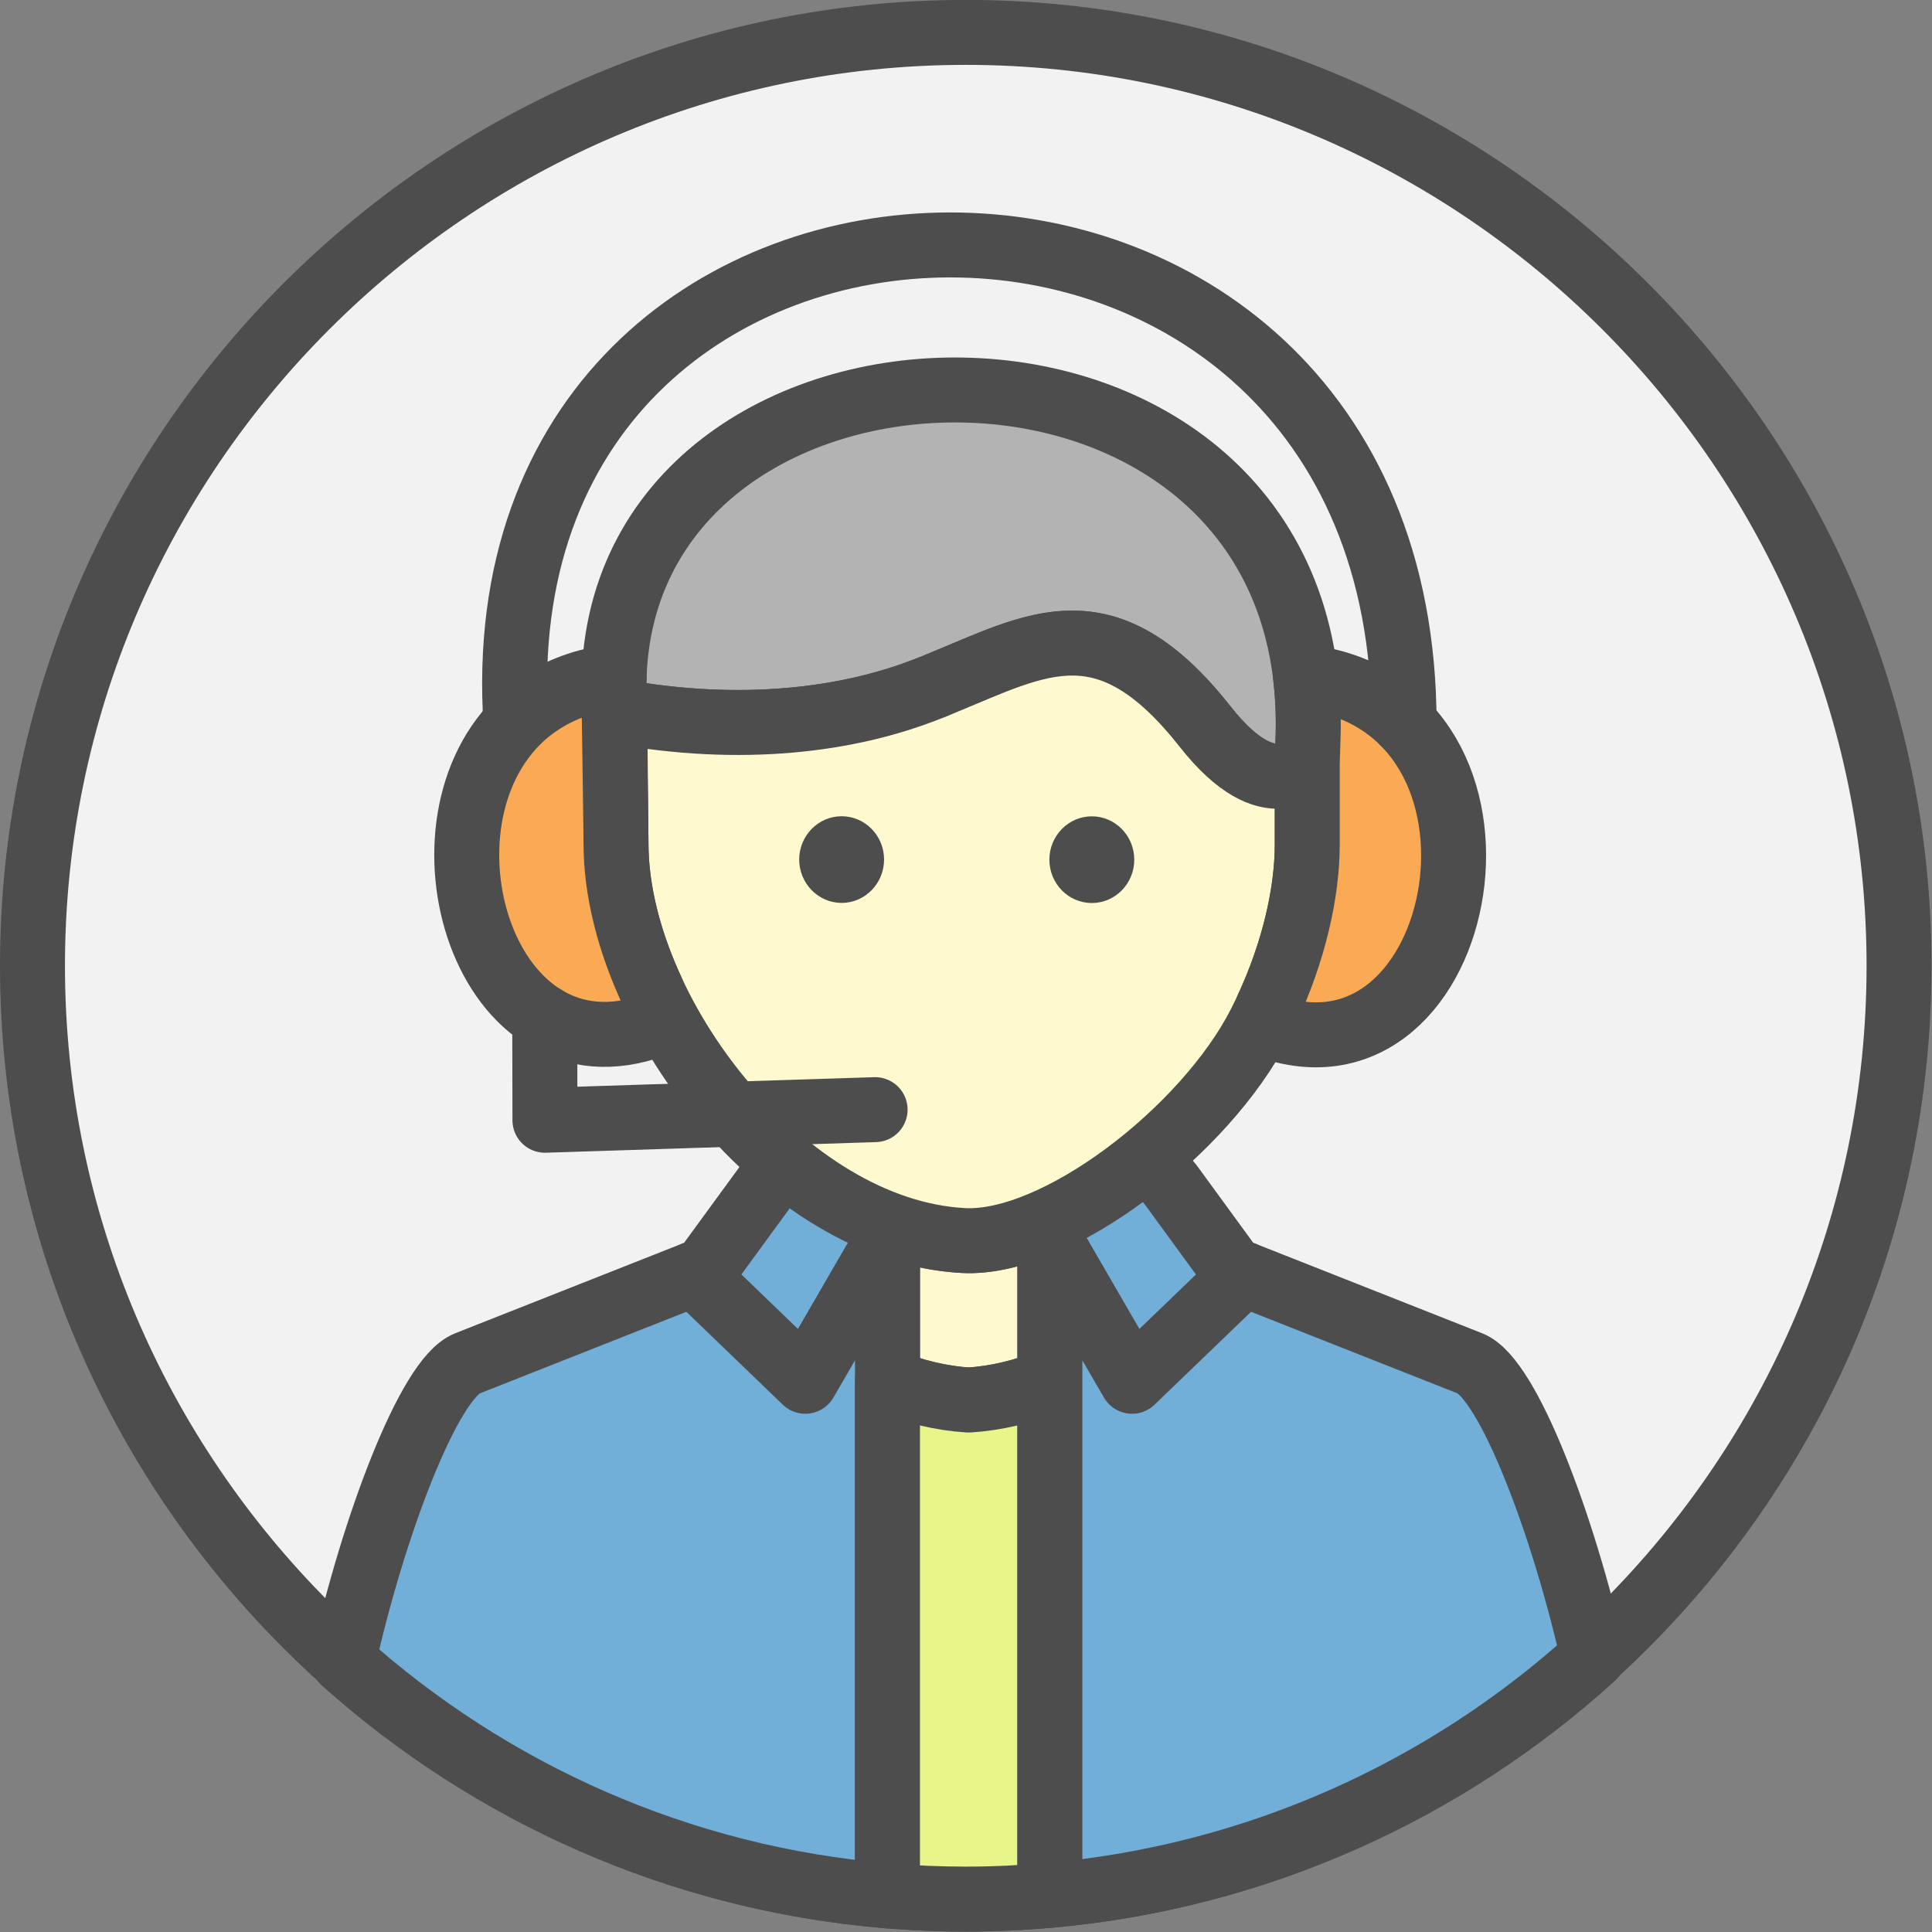 <svg xmlns="http://www.w3.org/2000/svg" xmlns:xlink="http://www.w3.org/1999/xlink" width="256" zoomAndPan="magnify" viewBox="0 0 192 192" height="256" preserveAspectRatio="xMidYMid meet" version="1.0"><rect x="0" y="0" width="192" height="192" fill="#808080" stroke="none"/><path stroke-linecap="round" transform="matrix(2.152, 0, 0, 2.152, -11.623, -11.623)" fill-opacity="1" fill="#f2f2f2" fill-rule="evenodd" stroke-linejoin="round" d="M 50.002 93.101 C 73.737 93.101 93.099 73.739 93.099 50.002 C 93.099 26.261 73.739 6.897 50.002 6.897 C 26.263 6.899 6.901 26.261 6.901 50.002 C 6.901 73.739 26.263 93.101 50.002 93.101 Z M 50.002 93.101 " stroke="#4d4d4d" stroke-width="3" stroke-opacity="1" stroke-miterlimit="10"/><path stroke-linecap="round" transform="matrix(2.152, 0, 0, 2.152, -11.623, -11.623)" fill-opacity="1" fill="#fff9cf" fill-rule="evenodd" stroke-linejoin="round" d="M 53.884 69.175 L 53.884 61.742 C 52.452 62.395 51.071 62.751 49.886 62.687 C 48.701 62.625 47.528 62.366 46.385 61.939 L 46.385 69.175 C 47.603 69.67 48.864 69.973 50.132 70.053 C 51.405 69.975 52.666 69.67 53.884 69.175 Z M 53.884 69.175 " stroke="#4d4d4d" stroke-width="3" stroke-opacity="1" stroke-miterlimit="10"/><path stroke-linecap="round" transform="matrix(2.152, 0, 0, 2.152, -11.623, -11.623)" fill-opacity="1" fill="#71afd9" fill-rule="evenodd" stroke-linejoin="round" d="M 46.385 61.244 C 45.053 60.78 43.768 60.088 42.558 59.223 L 42.554 59.223 C 42.331 59.067 42.118 58.909 41.922 58.749 L 40.783 60.145 L 37.943 64.034 L 37.442 64.231 L 42.59 69.189 L 46.383 62.636 L 46.383 61.244 Z M 46.385 61.244 " stroke="#4d4d4d" stroke-width="3" stroke-opacity="1" stroke-miterlimit="10"/><path stroke-linecap="round" transform="matrix(2.152, 0, 0, 2.152, -11.623, -11.623)" fill-opacity="1" fill="#71afd9" fill-rule="evenodd" stroke-linejoin="round" d="M 46.385 92.95 C 36.761 92.152 28.039 88.188 21.254 82.109 C 22.606 76.026 25.194 69.066 26.978 68.364 L 37.442 64.23 L 42.59 69.188 L 46.385 62.634 Z M 46.385 92.95 " stroke="#4d4d4d" stroke-width="3" stroke-opacity="1" stroke-miterlimit="10"/><path stroke-linecap="round" transform="matrix(2.152, 0, 0, 2.152, -11.623, -11.623)" fill-opacity="1" fill="#e8f589" fill-rule="evenodd" stroke-linejoin="round" d="M 53.884 92.925 C 52.602 93.037 51.308 93.101 50.002 93.101 C 48.782 93.101 47.577 93.047 46.385 92.95 L 46.385 69.177 C 47.603 69.67 48.864 69.975 50.132 70.055 C 51.405 69.975 52.666 69.67 53.884 69.177 Z M 53.884 92.925 " stroke="#4d4d4d" stroke-width="3" stroke-opacity="1" stroke-miterlimit="10"/><path stroke-linecap="round" transform="matrix(2.152, 0, 0, 2.152, -11.623, -11.623)" fill-opacity="1" fill="#71afd9" fill-rule="evenodd" stroke-linejoin="round" d="M 53.884 61.244 C 55.21 60.78 56.501 60.088 57.709 59.223 C 57.938 59.067 58.15 58.909 58.348 58.749 L 59.486 60.145 L 62.324 64.034 L 62.829 64.231 L 57.678 69.189 L 53.885 62.636 L 53.885 61.244 Z M 53.884 61.244 " stroke="#4d4d4d" stroke-width="3" stroke-opacity="1" stroke-miterlimit="10"/><path stroke-linecap="round" transform="matrix(2.152, 0, 0, 2.152, -11.623, -11.623)" fill-opacity="1" fill="#71afd9" fill-rule="evenodd" stroke-linejoin="round" d="M 78.967 81.913 C 72.215 88.047 63.5 92.067 53.884 92.925 L 53.884 62.634 L 57.678 69.188 L 62.827 64.23 L 73.291 68.364 C 75.055 69.059 77.608 75.875 78.967 81.913 Z M 78.967 81.913 " stroke="#4d4d4d" stroke-width="3" stroke-opacity="1" stroke-miterlimit="10"/><path stroke-linecap="round" transform="matrix(2.152, 0, 0, 2.152, -11.623, -11.623)" fill-opacity="1" fill="#b3b3b3" fill-rule="evenodd" stroke-linejoin="round" d="M 33.765 38.224 L 33.752 37.382 C 33.496 18.791 66.299 18.087 65.812 39.287 L 65.77 40.645 C 65.77 40.645 64.083 42.804 61.065 38.97 C 56.205 32.798 52.951 35.404 48.047 37.286 C 44.601 38.609 39.707 39.329 33.765 38.224 Z M 33.765 38.224 " stroke="#4d4d4d" stroke-width="3" stroke-opacity="1" stroke-miterlimit="10"/><path stroke-linecap="round" transform="matrix(2.152, 0, 0, 2.152, -11.623, -11.623)" fill-opacity="1" fill="#fff9cf" fill-rule="evenodd" stroke-linejoin="round" d="M 65.77 44.391 C 65.77 46.831 65.034 49.822 63.589 52.666 C 61.068 57.624 54.176 62.919 49.886 62.689 C 41.599 62.244 33.848 52.121 33.848 44.361 L 33.789 38.228 C 39.719 39.325 44.605 38.609 48.047 37.286 L 48.102 37.266 C 48.408 37.151 48.704 37.035 48.989 36.908 C 53.386 35.101 56.528 33.202 61.065 38.97 C 64.084 42.804 65.77 40.645 65.77 40.645 Z M 65.77 44.391 " stroke="#4d4d4d" stroke-width="3" stroke-opacity="1" stroke-miterlimit="10"/><path stroke-linecap="round" transform="matrix(2.152, 0, 0, 2.152, -11.623, -11.623)" fill-opacity="1" fill="#faaa55" fill-rule="evenodd" stroke-linejoin="round" d="M 65.77 40.645 L 65.77 44.392 C 65.77 46.641 65.143 49.354 63.918 51.993 L 63.879 52.758 C 73.304 56.199 76.599 37.999 65.692 36.667 C 65.789 37.5 65.836 38.371 65.812 39.287 Z M 65.77 40.645 " stroke="#4d4d4d" stroke-width="3" stroke-opacity="1" stroke-miterlimit="10"/><path fill="#4d4d4d" d="M 83.641 89.73 C 85.965 89.73 87.859 87.793 87.859 85.422 C 87.859 83.043 85.965 81.117 83.641 81.117 C 81.324 81.117 79.422 83.043 79.422 85.422 C 79.422 87.793 81.324 89.73 83.641 89.73 Z M 83.641 89.73 " fill-opacity="1" fill-rule="evenodd"/><path fill="#4d4d4d" d="M 108.504 89.742 C 110.832 89.742 112.723 87.812 112.723 85.434 C 112.723 83.062 110.832 81.125 108.504 81.125 C 106.18 81.125 104.285 83.062 104.285 85.434 C 104.285 87.812 106.18 89.742 108.504 89.742 Z M 108.504 89.742 " fill-opacity="1" fill-rule="evenodd"/><path stroke-linecap="round" transform="matrix(2.152, 0, 0, 2.152, -11.623, -11.623)" fill="none" stroke-linejoin="round" d="M 70.242 38.788 C 70.209 9.08 27.967 9.83 29.192 38.18 " stroke="#4d4d4d" stroke-width="3" stroke-opacity="1" stroke-miterlimit="10"/><path stroke-linecap="round" transform="matrix(2.152, 0, 0, 2.152, -11.623, -11.623)" fill-opacity="1" fill="#faaa55" fill-rule="evenodd" stroke-linejoin="round" d="M 33.848 44.361 C 33.848 46.548 34.464 48.922 35.533 51.212 L 35.607 52.737 C 27.734 55.609 24.139 43.391 29.515 38.503 C 29.633 38.396 29.753 38.291 29.883 38.191 C 30.017 38.088 30.155 37.986 30.302 37.888 C 31.241 37.257 32.388 36.817 33.761 36.647 C 33.752 36.888 33.749 37.131 33.752 37.384 C 33.78 39.676 33.827 42.039 33.848 44.361 Z M 33.848 44.361 " stroke="#4d4d4d" stroke-width="3" stroke-opacity="1" stroke-miterlimit="10"/><path stroke-linecap="round" transform="matrix(2.152, 0, 0, 2.152, -11.623, -11.623)" fill="none" stroke-linejoin="round" d="M 30.558 52.397 L 30.566 57.134 L 45.813 56.644 " stroke="#4d4d4d" stroke-width="3" stroke-opacity="1" stroke-miterlimit="10"/></svg>
